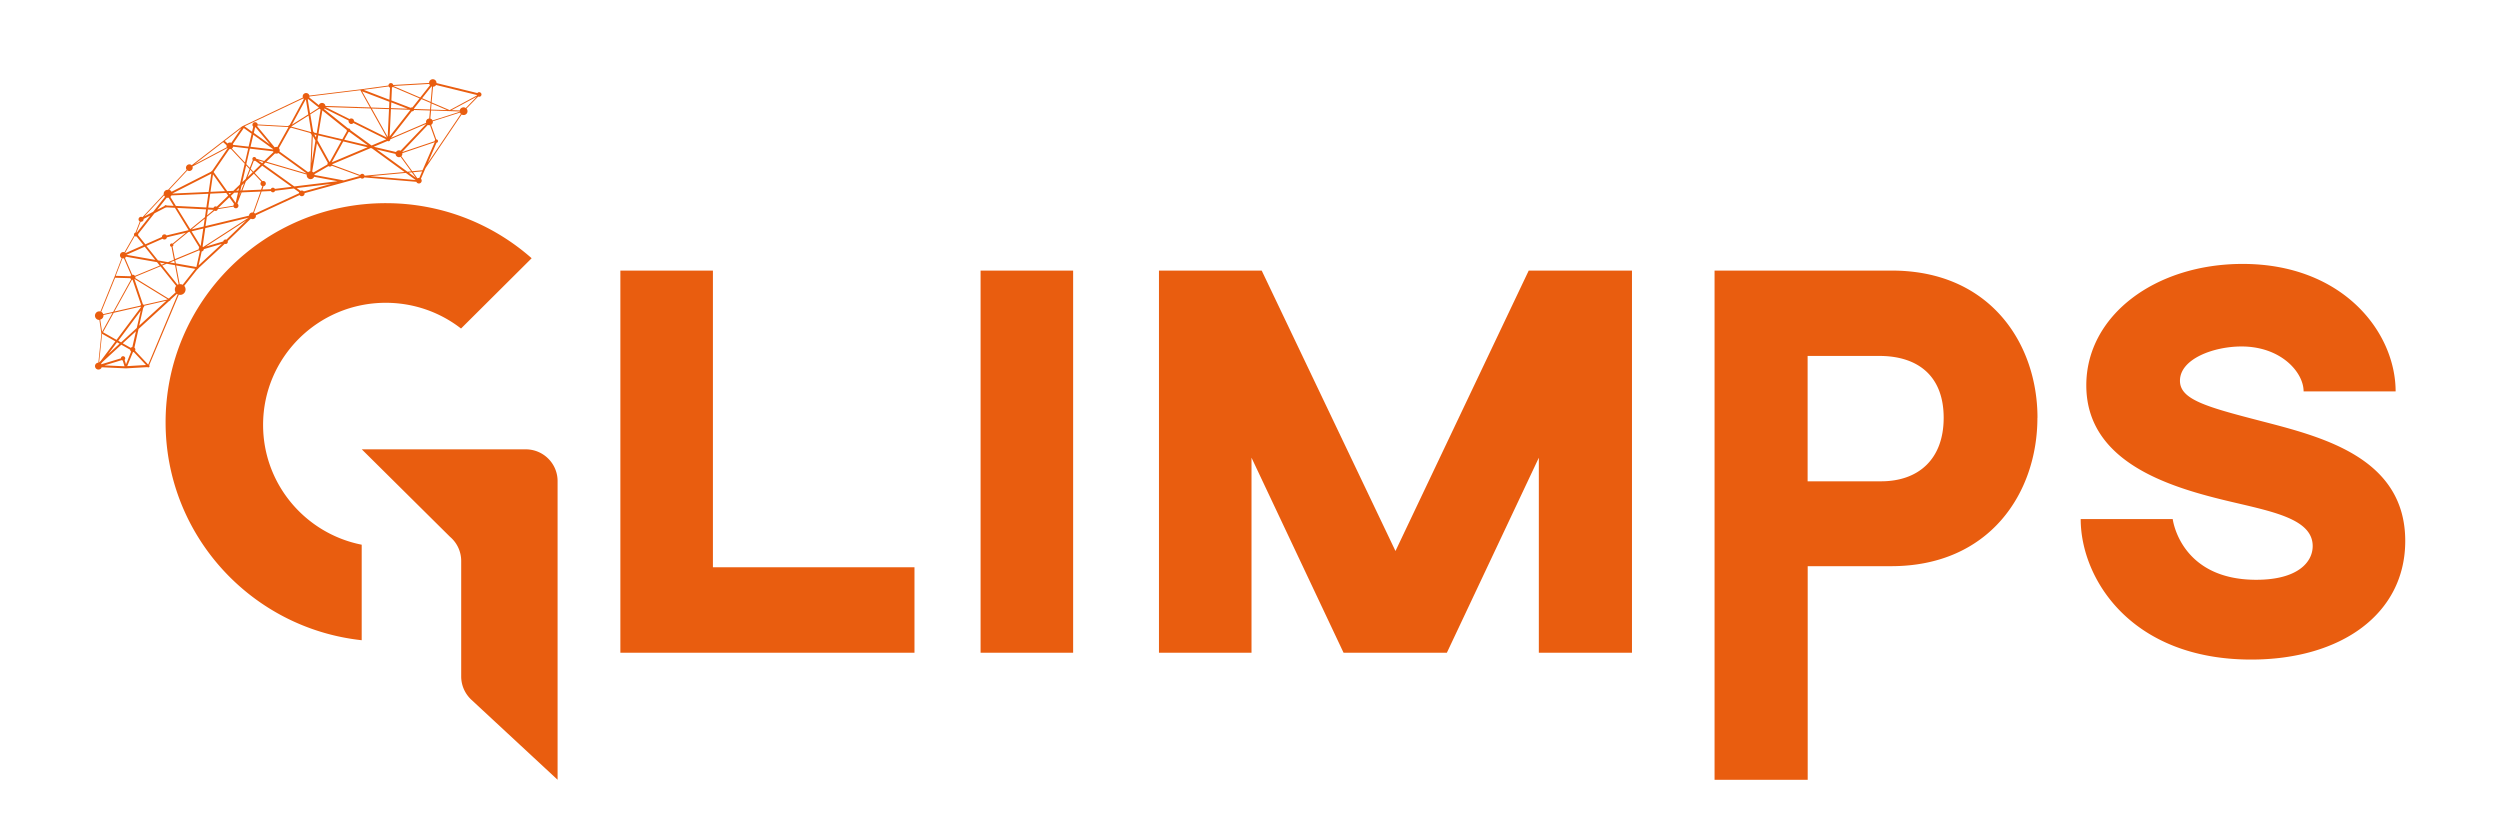 <svg xmlns="http://www.w3.org/2000/svg" width="249" height="82" fill="none" xmlns:v="https://vecta.io/nano"><g clip-path="url(#B)"><g fill="#e95d0f"><path d="M71.006 56.5h20.076v8.51H61.789V26.95h9.218V56.5zm35.878-29.55h-9.218v38.06h9.218V26.95zm55.661 38.06h-9.277V45.588l-9.159 19.422h-10.292l-9.166-19.422V65.01h-9.218V26.95h10.233l13.323 27.931L152.26 26.95h10.285v38.06z"/></g><mask id="A" maskUnits="userSpaceOnUse" x="0" y="0" width="249" height="82"><path d="M249 0H0V82H249V0Z" fill="#fff"/></mask><g mask="url(#A)"><path d="M202.926 41.612c0 7.499-4.782 14.779-14.559 14.779h-8.32v21.274h-9.277V26.95h17.656c9.784 0 14.507 7.272 14.507 14.661m-22.894-6.152v12.479h7.313c3.708 0 6.238-2.182 6.238-6.327s-2.53-6.1-6.238-6.159h-7.313v.007zm58.566 3.524h-9.166c0-1.904-2.251-4.475-6.187-4.475-2.759 0-6.128 1.23-6.128 3.413 0 1.846 2.531 2.578 7.931 3.977 6.017 1.567 14.507 3.581 14.507 11.981 0 7.279-6.408 11.813-15.346 11.813-11.977 0-16.979-8.063-16.979-13.995h9.166s.728 6.049 8.321 6.049c4.105 0 5.62-1.736 5.62-3.361 0-2.409-3.207-3.244-6.746-4.086-5.731-1.34-15.802-3.471-15.802-11.922 0-6.943 6.856-12.091 15.574-12.091 9.953 0 15.235 6.774 15.235 12.706M52.35 44.753H36.033l8.791 8.715c.706.601 1.111 1.479 1.111 2.402v11.505c0 .879.368 1.714 1.008 2.314l8.593 7.975V47.917c0-1.75-1.42-3.164-3.178-3.164m-26.154-2.431c0-6.723 5.473-12.164 12.219-12.164 2.825 0 5.429.959 7.496 2.563l7.033-7.001c-3.87-3.413-8.953-5.485-14.529-5.485-12.109 0-21.93 9.777-21.93 21.831 0 11.249 8.548 20.513 19.532 21.699v-9.513c-5.598-1.106-9.821-6.027-9.821-11.93zm-8.415-12.977c.206.066.434 0 .574-.176a.54.54 0 0 0-.015-.696l1.302-1.648s.059-.022.081-.044c.015-.022.022-.044.03-.066l2.626-2.431c.088.037.199.015.257-.066.052-.066.059-.146.037-.212l2.303-2.226a.35.35 0 0 0 .434-.073c.066-.081.081-.176.066-.264l4.355-2.014.044.051c.125.095.302.081.397-.044a.29.29 0 0 0 .059-.198l5.569-1.523.022.022c.103.081.258.066.338-.037 0-.007.007-.015.015-.029l5.186.439a.33.33 0 0 0 .074.102c.125.095.302.081.397-.044.088-.11.081-.264-.015-.366l.456-1.055 3.597-5.339c.169.088.375.059.5-.088.125-.154.11-.366-.015-.505l1.17-1.201c.096.044.206.022.272-.059.081-.103.066-.242-.037-.322-.096-.081-.243-.066-.324.037l-4.068-.996a.37.37 0 0 0-.133-.3c-.162-.132-.397-.103-.53.059-.051.066-.074.146-.074.227l-3.575.205c-.007-.051-.037-.103-.081-.139-.103-.081-.257-.066-.338.037-.037.044-.051.103-.051.154l-2.781.381-5.098.622c-.022-.066-.052-.132-.11-.176a.35.35 0 0 0-.486.051c-.074.095-.088.22-.052.322l-6.054 2.871-5.025 3.874s-.007-.015-.015-.022a.34.34 0 0 0-.478.476l-1.854 1.985c-.125 0-.257.037-.346.146a.41.41 0 0 0-.088.315l-2.119 2.27a.26.26 0 0 0-.331.051c-.088.11-.073.271.037.359.007 0 .015.007.029.015l-.427 1.106c-.037.015-.074.029-.103.066-.051.058-.059.139-.029.205l-.971 1.692a.32.32 0 0 0-.368.095.32.32 0 0 0 .052.461c.015.015.029.015.044.022l-.714 1.86-1.405 3.464c-.162-.044-.338 0-.449.146a.43.43 0 0 0 .066.601.4.4 0 0 0 .28.088l.199 1.37-.302 2.893c-.096 0-.191.044-.257.124-.118.147-.096.359.051.483a.35.35 0 0 0 .486-.051c.022-.029.037-.066.052-.102l2.42.11 2.133-.124c.051.044.132.037.184-.015.044-.051.037-.124-.007-.168l2.943-7.009-.015-.029zm-4.031-6.034l1.626-2.065 1.096-.571c.037.007.081 0 .11-.022l.831.044 1.368 2.226-2.2.527-.044-.051c-.11-.088-.272-.073-.361.037a.21.21 0 0 0-.052.168l-1.655.732-.728-.915s.015-.073.015-.11m14.949-10.656s0 .022.007.029l-1.096 1.963c-.088-.029-.184-.015-.265.029l-1.744-2.102s.037-.059.044-.088l3.053.168zm7.18-3.669l.956 1.714-4.436-.146c-.007-.088-.052-.168-.125-.227a.34.34 0 0 0-.478.051c-.022.029-.037.059-.052.095l-.949-.762s.015-.066.015-.103l5.069-.622zm9.895 2.146l-2.707.864a.43.43 0 0 0-.088-.117c-.044-.037-.088-.051-.132-.066l.074-.806 2.862.095v.029m-11.543 6.84l-2.921-.542-.015-.081 1.398-.806c.103.081.25.059.331-.037l2.796 1.025-1.596.439h.007zm-4.017 1.069c-.088-.073-.206-.081-.302-.029l-.383-.278 3.436-.417-2.729.747s-.007-.015-.022-.022zm-2.862-.234s-.029-.044-.052-.059c-.096-.081-.243-.066-.316.037-.015.015-.022.037-.029.058l-.846.037.118-.337c.066-.007.125-.037.169-.095.088-.11.074-.278-.037-.366-.073-.059-.169-.066-.25-.037l-.765-.82.75-.718 2.928 2.102-1.67.205v-.007zm-13.963 8.986l3.303 2.029-2.398.542-.022-.022c-.015-.015-.037-.022-.059-.029l-.846-2.505s.015-.007.022-.015zm.912 2.812c.037-.044.044-.095.037-.147l2.214-.505-2.715 2.483.412-1.802.044-.037m2.531-.886s-.044.007-.066.022l-3.31-2.036a.2.2 0 0 0 .007-.132l2.509-1.04 1.56 1.955-.015.015a.54.54 0 0 0-.037.622l-.647.593zm-.243-3.442l.831.146.36 1.904a.35.35 0 0 0-.11.044l-1.523-1.911.441-.183zm-.508.102l-.177-.22.493.088-.316.132zm1.14-1.86c.037-.051.044-.11.022-.168l1.493-1.223.14-.037.956 1.545c-.044.059-.059.132-.044.198l-2.376.981-.243-1.267s.029-.022.044-.037m-.199-4.958l.044-.081 3.678-.161-.199 1.362-3.031-.154-.559-.908s.044-.029.066-.051m4.193-2.175l1.185 1.662-1.442.066.25-1.728h.007zm1.317 1.846l.191.264-1.14 1.098c-.096-.051-.213-.037-.287.051-.015.022-.029.044-.037.066l-.522-.029.199-1.384 1.596-.073v.007zm.228-.007h.265l-.162.146-.103-.146zm.397-4.482c.029-.037.052-.081.066-.124l1.493.176-.324 1.399-1.302-1.391s.051-.037.066-.059zm1.744.073l2.295.264a.56.56 0 0 0 .037.081l-.927.886-.802-.234c0-.044-.03-.095-.066-.125-.081-.066-.199-.051-.265.029-.059.073-.051.168 0 .234l-.302.776-.346-.366.36-1.545h.015zm5.79-4.943l1.067.857-.883.571-.228-1.391s.022-.022.037-.029m8.35-1.15s.059-.037.081-.066l2.671 1.142-.721.908a.18.18 0 0 0-.162.037l-1.928-.74.059-1.282zM42.823 11l-.074.806a.31.31 0 0 0-.243.124.32.32 0 0 0-.059.3l-3.502 1.501 2.075-2.651c.066.015.14 0 .184-.058.015-.022.029-.044.029-.066l1.582.051.007-.007zm-2.928 4.013a.34.34 0 0 0-.419.081c-.015.015-.015.029-.022.051l-2.229-.527 1.376-.578c.074.051.177.037.228-.037.029-.037.044-.081.037-.124l3.59-1.538-2.567 2.68.007-.007zm-12.499.264c.11.044.235.029.331-.037l2.825 2.043-4.017-1.179.861-.828zm7.452-2.966c.118.073.265.037.353-.059l3.274 1.626-1.464.615-2.119-1.538c0-.044-.022-.095-.066-.124-.044-.037-.096-.044-.147-.037l-2.413-1.933s.044-.029.059-.051l2.398 1.194c-.022.11.022.234.125.293m6.018-1.34l-2.06 2.637.132-2.724 1.92.066v.022m-2.244 2.68l-1.582-2.827 1.714.059-.132 2.768zm-3.899-.491s.051 0 .074-.015l1.854 1.348-2.354-.564.427-.769zm-.177-.205c-.007.037 0 .081.015.117l-.456.813-2.376-.564.383-2.314 2.428 1.948h.007zm-.537 1.098l-1.148 2.073h-.044l-1.192-2.153.081-.476 2.31.549-.007.007zm-2.531-.344l-.169-.3.206.051-.044.249h.007zm-.052.308l-.375 2.27.11-2.739.265.476v-.007zm-.228 3.142s-.059-.037-.096-.051l.471-2.834 1.089 1.963c-.029.051-.044.102-.037.154l-1.398.798s-.015-.029-.029-.037m1.846-.967l1.155-2.087 2.42.579-3.575 1.509zm7.57-5.346l-1.663-.059.029-.571 1.633.63zm-1.854-.059l-1.78-.059-.905-1.611 2.715 1.04-.029.637v-.007zm-.221 2.937l-3.266-1.626c0-.095-.044-.19-.132-.242-.103-.059-.228-.051-.316.022l-2.406-1.201 4.495.146 1.626 2.9zm-6.709-2.885a.54.54 0 0 0 .037.044c.022.015.044.022.074.037l-.39 2.365-.265-.066s-.022-.051-.052-.073a.15.15 0 0 0-.037-.022l-.28-1.714.92-.578-.007.007zm-.824 2.321s-.015.007-.015.015l-1.957-.542v-.029l1.707-1.076.265 1.633zm-2.111-.366c.037 0 .074-.022.103-.059l1.95.542c0 .051.022.095.059.124.015.015.029.022.052.029l-.147 3.647c-.081 0-.147.044-.213.095l-2.854-2.065c.044-.11.022-.242-.059-.337l1.111-1.985v.007zm-3.914 4.035l.309-.798c.044.015.088.007.132-.007l.544.395-.721.696-.265-.278v-.007zm.191.352l-.515.491.287-.74.228.242v.007zm.537-1.186l.537.154-.133.132-.397-.286h-.007zm-.846.857l-.383.989-.338.322.383-1.662.331.352h.007zm-.544 1.406l-.287.74h-.081l.118-.498.25-.242zm-2.59 2.49l1.118-1.077.478.666-.015.015c-.037.044-.052.095-.052.154l-1.53.249v-.007zm-.441.168l-.655.557.081-.586.566.029h.007zm2.678-1.728l-.132.344.081-.337h.051v-.007zm-.206-.183h-.228l.287-.271-.066.271h.007zm-.044.19l-.235 1.025-.486-.688.338-.322.39-.015h-.007zm-3.185 1.684l-.11.769-1.464 1.194-1.309-2.116 2.876.146.007.007zm-.309 3.728s-.022-.015-.037-.015l.272-1.853 4.311-1.04-4.532 2.929s-.007-.015-.022-.022m-.213-.073l-.912-1.472 1.162-.278-.258 1.75h.007zm-.912-1.662l1.309-1.069-.11.784-1.192.286h-.007zm.758 2.08s.029.044.052.059c0 0 .015 0 .022.007l-.353 1.596-2.045-.359-.059-.315 2.391-.996-.007.007zm-2.442 1.289l-.471-.081.427-.176.051.256h-.007zm.5 2.087l-.353-1.867 1.905.337-1.258 1.589a.49.49 0 0 0-.302-.058m2.2-3.266c.059-.007.118-.037.162-.088a.32.32 0 0 0 .052-.139l1.795-.527-2.317 2.146.309-1.392zm2.192-1.106s-.037.073-.044.11l-1.736.513 4.039-2.614-1.994 1.926a.22.22 0 0 0-.258.066m2.59-2.658c-.052.059-.066.125-.074.198l-4.333 1.04.132-.916.765-.622c.096.051.213.037.279-.051.022-.029.037-.059.044-.095l1.567-.256c.015.044.037.081.074.11.11.088.272.073.361-.037s.073-.271-.037-.359v-.066l.412-1.062 1.883-.081-.743 2.087c-.118-.022-.25.015-.331.117m-.736-2.314l.346-.901.802-.769.743.798s-.022.015-.029.022c-.088.11-.073.278.037.366a.5.5 0 0 0 .088.051l-.125.352-1.876.081h.015zm2.111-2.6l.191-.183 4.112 1.201c-.022.132.022.271.132.366a.39.39 0 0 0 .552-.059c.022-.029.029-.059.044-.088l2.339.439-4.311.52-3.068-2.204.007.007zm10.057 1.12c-.015-.051-.037-.095-.081-.124-.103-.088-.257-.066-.338.037-.007.007-.007.022-.015.029l-2.781-1.033v-.044l3.833-1.611.118.029 3.244 2.358-3.958.366h-.029l.007-.007zm1.214-2.607l1.876.447c0 .095.044.183.125.249a.35.35 0 0 0 .375.037l1.052 1.45-.368.037-3.053-2.219h-.007zm3.494 2.278l.397.542-.706-.513.316-.029h-.007zm.559.601l-.441-.608.912-.088-.287.659c-.066-.007-.125 0-.184.037zm.515-.806l-1.03.095-1.089-1.501s.022-.015.029-.022c.066-.081.081-.176.066-.271l3.23-1.091-1.214 2.79h.007zm1.229-3.003s-.037.073-.037.11l-3.244 1.091 2.575-2.717c.066.037.147.044.213.029l.522 1.457s-.022.015-.029.022m-.39-3.039l.052-.601 1.537.659-1.589-.051v-.007zm-.103-.007l-1.596-.051s0-.015-.007-.029l.758-.952.912.388-.059.644h-.007zm-.787-1.113l.934-1.179a.23.23 0 0 0 .052.015l-.132 1.523-.853-.366v.007zm.78-1.289l-.964 1.216-2.685-1.15 3.583-.205c.015.051.037.095.074.139m-4.046.198l.066.037-.059 1.201-2.575-.989 2.501-.337s.037.059.066.088zM30.44 9.935h.029l.235 1.457-1.626 1.025 1.354-2.483h.007zm-5.032 2.746h.052l1.435 1.721-1.611-1.164.125-.557zm1.795 2.182s0 .015-.007.022l-2.244-.264.28-1.194 1.972 1.428v.007zm-2.435-.256l-1.545-.176s-.015-.051-.037-.08l1.096-1.597.78.564-.302 1.289h.007zm-1.729-.381c-.125-.059-.279-.037-.375.066l-.279-.256 1.663-1.282-1.008 1.472zm-.471.234c-.015.073 0 .139.022.205l-3.237 1.714 2.877-2.219.338.308v-.007zm.272.396c.052.007.11 0 .162-.015l1.368 1.465-.478 2.073-.655.63-.603.029-1.346-1.889v-.029l1.552-2.256v-.007zm-1.795 2.446l-.265 1.816-3.627.161 3.892-1.977zm-4.436 2.387a.39.39 0 0 0 .184 0l.5.813-.699-.037c-.059-.051-.147-.044-.191.015a.15.15 0 0 0-.022.037l-.728.381.949-1.201.007-.007zm-.412 4.086s.007.015.015.022c.11.088.272.073.36-.037a.28.28 0 0 0 .052-.125l1.891-.454-1.332 1.091a.16.16 0 0 0-.213.037.17.17 0 0 0 .022.234c.029.022.059.029.088.037l.243 1.289-.588.242-1-.176-1.155-1.443 1.611-.71.007-.007zm-.736 2.109l-2.869-.505 1.824-.806 1.045 1.311zm-2.943-.256s.022-.037.03-.059l3.09.542.272.344-2.479 1.025s-.03-.044-.044-.059c-.066-.051-.14-.066-.213-.051l-.728-1.684s.059-.037.081-.066m.618 2.241a.22.22 0 0 0 .059.007l.846 2.483s-.015.007-.022.015c-.015.022-.029.044-.037.073l-2.597.586 1.751-3.164zm.853 2.68l.037.066-2.428 3.244-1.346-.762 1.067-1.933 2.663-.608.007-.007zm.022.403l-.397 1.721-1.56 1.435-.279-.161 2.236-2.995zm-.839 3.625c-.059.007-.11.037-.154.081l-.802-.454 1.317-1.201-.361 1.575zm-1.273-.337l-1.126 1.033.875-1.172.25.139zm.177.102l.883.498c0 .073.037.139.096.183l-.515 1.274-.14-.447s.015-.007.015-.015c.074-.095.059-.227-.029-.3-.096-.073-.228-.059-.302.029-.03.037-.044.081-.044.132l-1.95.593s-.022-.029-.037-.044l.125-.161 1.905-1.75-.007.007zm.037 1.531a.51.51 0 0 0 .103.044l.176.571-1.994-.088 1.707-.52.007-.007zm1.118-.791s.051-.007.074-.022l1.229 1.304-1.869.11.566-1.391zm1.515 1.238l-1.302-1.384a.25.25 0 0 0-.066-.308l.412-1.853 3.053-2.797c.037 0 .074-.015.103-.044.015-.022.022-.051.022-.073l.647-.586a.25.25 0 0 0 .074.044l-2.935 7.001h-.007zm10.601-15.086s-.037-.022-.059-.029l.758-2.124.927-.044s.029.051.059.073c.096.081.243.066.316-.029a.36.36 0 0 0 .037-.073l1.876-.227.53.381s-.022.059-.022.095l-4.385 2.029s-.022-.029-.037-.044m11.557-3.691l3.509-.322.978.71-4.48-.381-.007-.007zm6.57-3.318a.21.21 0 0 0 .103-.059c.059-.073.052-.183-.022-.242a.17.17 0 0 0-.11-.037l-.515-1.45a.37.37 0 0 0 .103-.088c.066-.081.081-.176.066-.271l2.707-.864a.42.42 0 0 0 .088.132l-3.296 4.885.875-2.021v.015zm2.913-3.464a.4.4 0 0 0-.53.073.32.32 0 0 0-.074.168l-.817-.029 2.516-1.348-1.096 1.128v.007zm1.111-1.296s0 .022.007.037l-2.729 1.465-1.795-.769.14-1.56a.37.37 0 0 0 .272-.132l.022-.044 4.083 1.003zm-17.244.395l-1.412 2.6c-.044 0-.081.022-.11.059l-.022.044-3.053-.168c-.007-.066-.037-.124-.096-.168-.11-.088-.279-.073-.368.037s-.074.256.022.352l-.118.505-.75-.542 5.856-2.776a.28.28 0 0 0 .052.059zm-11.601 7.111c.147.103.346.073.456-.066.081-.095.088-.22.052-.322l3.48-1.838.022.022-1.538 2.241s-.052.022-.066.044a.16.16 0 0 0-.022.037L17.082 19.1c-.022-.051-.059-.095-.103-.132-.037-.029-.074-.051-.118-.066l1.81-1.941-.007.007zm-2.222 2.622l-1.184 1.501-.875.454 1.957-2.094a.43.43 0 0 0 .096.139m-2.185 2.402c.044-.051.059-.125.059-.19l.662-.344-1.339 1.699s-.022-.015-.037-.015l.412-1.062c.088.015.184-.015.243-.088zm-.831 1.516c.052.044.118.051.184.037l.691.864-1.78.791s-.022-.029-.037-.044l.942-1.648zm-1.074 2.219l.728 1.684-.052.044c-.015.015-.022.037-.029.058l-1.464-.044.669-1.743a.49.49 0 0 0 .147 0zm-.89 1.933l1.53.044c.015.037.037.081.074.11l-1.788 3.244-.993.227c-.022-.073-.059-.139-.125-.19-.022-.015-.044-.022-.066-.037l1.376-3.391-.007-.007zM9.983 31.83a.44.44 0 0 0 .228-.139c.074-.095.103-.205.096-.315l.897-.205-1.037 1.875-.184-1.216zm.191 1.421l1.317.747-1.464 1.955-.154.139.294-2.849.007.007z" fill="#e95d0f"/></g></g><defs><clipPath id="B"><path fill="#fff" d="M0 0h249v82H0z"/></clipPath></defs></svg>